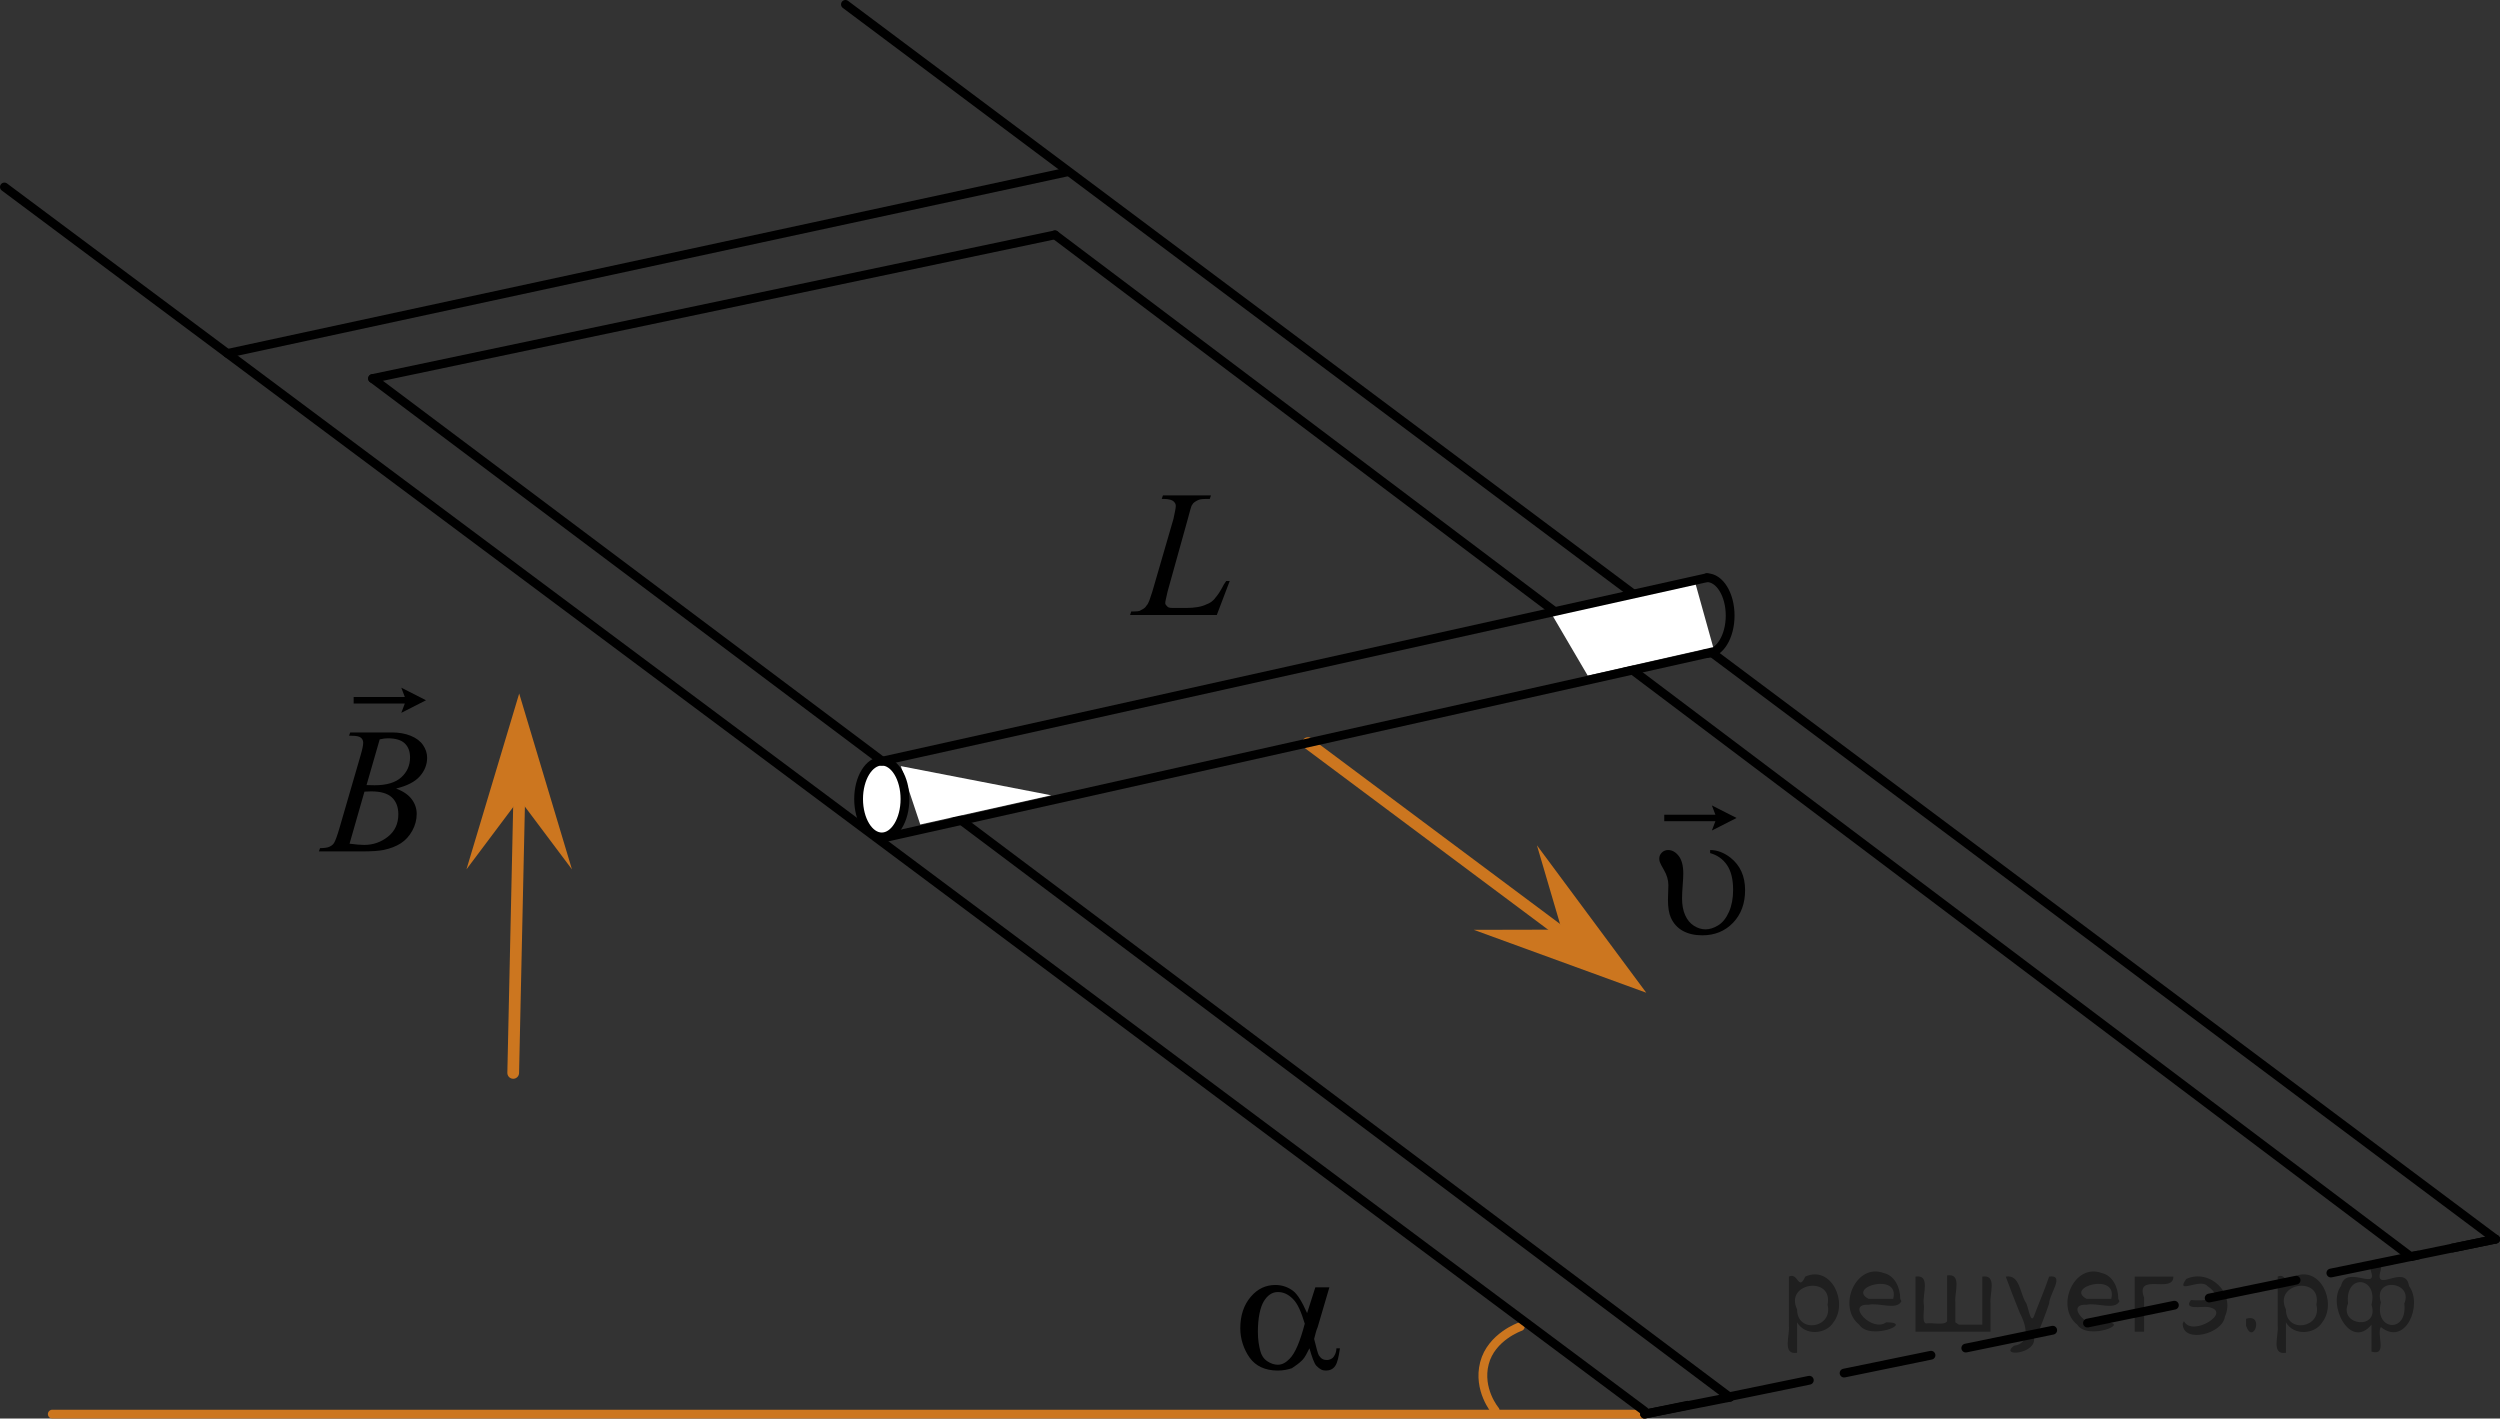 <?xml version="1.0" encoding="utf-8"?>
<!-- Generator: Adobe Illustrator 16.0.0, SVG Export Plug-In . SVG Version: 6.00 Build 0)  -->
<!DOCTYPE svg PUBLIC "-//W3C//DTD SVG 1.1//EN" "http://www.w3.org/Graphics/SVG/1.1/DTD/svg11.dtd">
<svg version="1.1" id="Слой_1" xmlns="http://www.w3.org/2000/svg" xmlns:xlink="http://www.w3.org/1999/xlink" x="0px" y="0px"
	 width="213.262px" height="121.006px" viewBox="0 -0 213.262 121.006"
	 enable-background="new 0 -0 213.262 121.006" xml:space="preserve">
<rect x="0" y="-0" width="213.262" height="121.006" fill="#333333" stroke="none"/>
<line fill="none" stroke="#CC761F" stroke-width="0.75" stroke-linecap="round" stroke-linejoin="round" stroke-miterlimit="10" x1="4.46" y1="120.631" x2="140.29" y2="120.631"/>
<path fill="none" stroke="#CC761F" stroke-width="0.75" stroke-linecap="round" stroke-linejoin="round" stroke-miterlimit="10" d="
	M129.688,113.168c0,0-2.474,0.856-3.058,3.117c-0.584,2.26,0.917,4.037,0.917,4.037"/>
<line fill="none" stroke="#000000" stroke-width="0.75" stroke-linecap="round" stroke-linejoin="round" stroke-miterlimit="10" x1="19.401" y1="30.149" x2="91.013" y2="14.673"/>
<line fill="none" stroke="#000000" stroke-width="0.75" stroke-linecap="round" stroke-linejoin="round" stroke-miterlimit="10" x1="31.779" y1="32.29" x2="89.992" y2="20.035"/>
<line fill="none" stroke="#000000" stroke-width="0.75" stroke-linecap="round" stroke-linejoin="round" stroke-miterlimit="10" x1="0.375" y1="15.95" x2="140.29" y2="120.375"/>
<line fill="none" stroke="#000000" stroke-width="0.75" stroke-linecap="round" stroke-linejoin="round" stroke-miterlimit="10" x1="31.779" y1="32.29" x2="147.567" y2="119.195"/>
<line fill="none" stroke="#000000" stroke-width="0.75" stroke-linecap="round" stroke-linejoin="round" stroke-miterlimit="10" x1="89.992" y1="20.035" x2="205.645" y2="107.195"/>
<line fill="none" stroke="#000000" stroke-width="0.75" stroke-linecap="round" stroke-linejoin="round" stroke-miterlimit="10" x1="72.119" y1="0.375" x2="212.887" y2="105.706"/>
<line fill="none" stroke="#CC761F" stroke-linecap="round" stroke-linejoin="round" stroke-miterlimit="10" x1="43.779" y1="91.524" x2="44.29" y2="68.162"/>
<g>
	<g>
		
			<line fill="none" stroke="#000000" stroke-width="0.75" stroke-linecap="round" stroke-linejoin="round" x1="212.887" y1="105.706" x2="209.214" y2="106.461"/>
		
			<line fill="none" stroke="#000000" stroke-width="0.75" stroke-linecap="round" stroke-linejoin="round" stroke-dasharray="7.57,3.028" x1="206.248" y1="107.071" x2="145.446" y2="119.57"/>
		
			<line fill="none" stroke="#000000" stroke-width="0.75" stroke-linecap="round" stroke-linejoin="round" x1="143.963" y1="119.875" x2="140.29" y2="120.631"/>
	</g>
</g>
<polygon fill="#CC761F" points="44.29,68.162 39.79,74.162 44.29,59.162 48.79,74.162 "/>
<polygon fill="#CC761F" points="133.221,79.302 131.105,72.106 140.434,84.684 125.721,79.319 "/>
<g>
	<g>
		<g>
			<g>
				<g>
					<g>
						<g>
							<g>
								<g>
									<g>
										<g>
											<g>
												<g>
													<g>
														<g>
															<g>
																<g>
																	<g>
																		<g>
																			<g>
																				<g>
																					<g>
																						<g>
																							<g>
																								<g>
																									<defs>
																										<rect id="SVGID_1_" x="93.901" y="38.56" width="13.7" height="16.7"/>
																									</defs>
																									<clipPath id="SVGID_2_">
																										<use xlink:href="#SVGID_1_"  overflow="visible"/>
																									</clipPath>
																									<g clip-path="url(#SVGID_2_)">
																										<g enable-background="new    ">
																											<path d="M103.8,52.46h-7.399l0.1-0.3c0.4,0,0.7,0,0.8-0.1
																												c0.2-0.101,0.4-0.2,0.5-0.4c0.2-0.2,0.301-0.6,0.5-1.2l1.801-6.199
																												c0.1-0.5,0.199-0.9,0.199-1.101s-0.1-0.3-0.199-0.399
																												c-0.101-0.101-0.4-0.2-0.801-0.2c-0.1,0-0.1,0-0.199,0l0.1-0.3H103.3
																												l-0.1,0.3c-0.5,0-0.8,0-1,0.1c-0.2,0.101-0.4,0.2-0.5,0.4
																												c-0.1,0.1-0.2,0.6-0.4,1.3l-1.699,6.1c-0.101,0.5-0.2,0.801-0.2,1
																												c0,0.101,0.1,0.2,0.2,0.301c0.1,0.1,0.3,0.1,0.6,0.1h1
																												c0.7,0,1.3-0.1,1.7-0.3c0.3-0.101,0.6-0.3,0.8-0.601
																												c0.1-0.1,0.4-0.5,0.7-1.1l0.2-0.3h0.3L103.8,52.46z"/>
																										</g>
																									</g>
																								</g>
																							</g>
																						</g>
																					</g>
																				</g>
																			</g>
																		</g>
																	</g>
																</g>
															</g>
														</g>
													</g>
												</g>
											</g>
										</g>
									</g>
								</g>
							</g>
						</g>
					</g>
				</g>
			</g>
		</g>
	</g>
</g>
<g>
	<g>
		<g>
			<g>
				<g>
					<g>
						<g>
							<g>
								<g>
									<g>
										<g>
											<g>
												<g>
													<g>
														<g>
															<g>
																<g>
																	<g>
																		<g>
																			<g>
																				<g>
																					<g>
																						<g>
																							<g>
																								<g>
																									<defs>
																										<rect id="SVGID_3_" x="103.003" y="105.518" width="15.1" height="15.3"/>
																									</defs>
																									<clipPath id="SVGID_4_">
																										<use xlink:href="#SVGID_3_"  overflow="visible"/>
																									</clipPath>
																									<g clip-path="url(#SVGID_4_)">
																										<g enable-background="new    ">
																											<path d="M112.203,109.818h1.199l-1,3.4c-0.1,0.199-0.199,0.6-0.3,1
																												c0.2,0.8,0.3,1.199,0.4,1.399c0.2,0.3,0.399,0.4,0.7,0.4
																												c0.199,0,0.399-0.101,0.5-0.2c0.1-0.1,0.3-0.4,0.3-0.8h0.3
																												c-0.1,0.7-0.2,1.2-0.4,1.5c-0.199,0.3-0.5,0.399-0.8,0.399
																												s-0.5-0.1-0.8-0.399c-0.2-0.2-0.4-0.8-0.6-1.5
																												c-0.2,0.399-0.4,0.8-0.601,1c-0.3,0.3-0.6,0.5-0.899,0.7
																												c-0.301,0.1-0.7,0.199-1.2,0.199c-1.101,0-1.9-0.399-2.4-1.1
																												s-0.8-1.6-0.8-2.5c0-1.1,0.3-2,0.9-2.7c0.6-0.7,1.3-1,2.1-1
																												c0.6,0,1.1,0.2,1.5,0.5s0.8,1,1.2,1.9L112.203,109.818z M111.303,112.918
																												c-0.3-1-0.6-1.699-1-2.1s-0.8-0.6-1.3-0.6s-0.9,0.3-1.2,0.8
																												s-0.5,1.399-0.5,2.6c0,0.7,0.1,1.2,0.2,1.601
																												c0.1,0.399,0.3,0.699,0.6,0.899s0.601,0.3,0.9,0.3c0.399,0,0.7-0.199,1-0.5
																												C110.503,115.418,110.903,114.418,111.303,112.918z"/>
																										</g>
																									</g>
																								</g>
																							</g>
																						</g>
																					</g>
																				</g>
																			</g>
																		</g>
																	</g>
																</g>
															</g>
														</g>
													</g>
												</g>
											</g>
										</g>
									</g>
								</g>
							</g>
						</g>
					</g>
				</g>
			</g>
		</g>
	</g>
</g>
<path fill="none" stroke="#000000" stroke-width="0.75" stroke-linecap="round" stroke-linejoin="round" stroke-miterlimit="10" d="
	M145.61,49.281c1.093,0,1.98,1.448,1.98,3.233s-0.887,3.232-1.98,3.232"/>
<line fill="none" stroke="#000000" stroke-width="0.75" stroke-linecap="round" stroke-linejoin="round" stroke-miterlimit="10" x1="205.645" y1="107.195" x2="212.887" y2="105.706"/>
<line fill="none" stroke="#000000" stroke-width="0.75" stroke-linecap="round" stroke-linejoin="round" stroke-miterlimit="10" x1="140.29" y1="120.631" x2="147.567" y2="119.195"/>
<line fill="none" stroke="#CC761F" stroke-linecap="round" stroke-linejoin="round" stroke-miterlimit="10" x1="111.572" y1="63.39" x2="133.022" y2="79.399"/>
<polygon fill="#FFFFFF" points="146.142,55.204 135.439,57.631 132.439,52.514 144.63,49.779 "/>
<polyline fill="#FFFFFF" points="76.843,65.353 89.673,67.843 78.503,70.333 "/>
<ellipse fill="#FFFFFF" stroke="#000000" stroke-width="0.75" stroke-miterlimit="10" cx="75.221" cy="68.162" rx="1.978" ry="3.232"/>
<line fill="none" stroke="#000000" stroke-width="0.75" stroke-linecap="round" stroke-linejoin="round" stroke-miterlimit="10" x1="75.215" y1="64.938" x2="145.61" y2="49.281"/>
<line fill="none" stroke="#000000" stroke-width="0.75" stroke-linecap="round" stroke-linejoin="round" stroke-miterlimit="10" x1="75.758" y1="71.394" x2="145.61" y2="55.747"/>
<g>
	<g>
		<defs>
			<rect id="SVGID_5_" x="138.974" y="65.776" width="13.425" height="17.553"/>
		</defs>
		<clipPath id="SVGID_6_">
			<use xlink:href="#SVGID_5_"  overflow="visible"/>
		</clipPath>
		<g clip-path="url(#SVGID_6_)">
		</g>
	</g>
	<g>
		<defs>
			<polygon id="SVGID_7_" points="138.503,83.731 152.178,83.731 152.178,65.651 138.503,65.651 138.503,83.731 			"/>
		</defs>
		<clipPath id="SVGID_8_">
			<use xlink:href="#SVGID_7_"  overflow="visible"/>
		</clipPath>
		<g clip-path="url(#SVGID_8_)">
			<path d="M145.883,72.774v-0.262c0.598,0,1.176,0.217,1.734,0.65c0.832,0.657,1.248,1.581,1.248,2.772
				c0,1.14-0.342,2.067-1.028,2.782c-0.685,0.714-1.56,1.071-2.622,1.071c-0.646,0-1.198-0.126-1.656-0.377
				c-0.458-0.252-0.799-0.626-1.024-1.124c-0.167-0.363-0.25-0.877-0.25-1.539l0.036-1.247
				c0-0.429-0.129-0.864-0.389-1.308c-0.182-0.309-0.293-0.525-0.338-0.649c-0.034-0.094-0.051-0.194-0.051-0.299
				c0-0.199,0.072-0.371,0.22-0.516s0.325-0.217,0.536-0.217c0.338,0,0.638,0.168,0.9,0.501
				c0.262,0.333,0.393,0.832,0.393,1.494c0,0.259-0.018,0.601-0.052,1.026s-0.052,0.801-0.052,1.124
				c0,0.548,0.089,1.02,0.266,1.416c0.176,0.396,0.424,0.695,0.744,0.899c0.321,0.205,0.65,0.307,0.988,0.307
				c0.353,0,0.715-0.114,1.088-0.344c0.371-0.229,0.676-0.609,0.914-1.143c0.237-0.533,0.355-1.16,0.355-1.882
				c0-0.901-0.174-1.607-0.521-2.117C146.975,73.284,146.495,72.944,145.883,72.774z"/>
		</g>
		<g clip-path="url(#SVGID_8_)">
			<path d="M146.031,70.848l0.301-0.795h-4.363v-0.551h4.363l-0.301-0.795l2.106,1.07L146.031,70.848z"/>
		</g>
	</g>
</g>
<g>
	<g>
		<defs>
			<rect id="SVGID_9_" x="23.899" y="54.503" width="15.581" height="20.701"/>
		</defs>
		<clipPath id="SVGID_10_">
			<use xlink:href="#SVGID_9_"  overflow="visible"/>
		</clipPath>
		<g clip-path="url(#SVGID_10_)">
		</g>
	</g>
	<g>
		<defs>
			<polygon id="SVGID_11_" points="24.603,75.425 39.659,75.425 39.659,54.516 24.603,54.516 24.603,75.425 			"/>
		</defs>
		<clipPath id="SVGID_12_">
			<use xlink:href="#SVGID_11_"  overflow="visible"/>
		</clipPath>
		<g clip-path="url(#SVGID_12_)">
			<path d="M29.775,62.757l0.102-0.277h3.559c0.598,0,1.131,0.095,1.599,0.285c0.468,0.19,0.818,0.453,1.052,0.793
				c0.232,0.34,0.349,0.699,0.349,1.078c0,0.584-0.207,1.111-0.621,1.583s-1.089,0.82-2.025,1.045
				c0.604,0.23,1.047,0.533,1.331,0.913c0.284,0.379,0.426,0.796,0.426,1.25c0,0.504-0.127,0.985-0.382,1.445
				c-0.255,0.459-0.582,0.815-0.981,1.07c-0.399,0.254-0.881,0.441-1.444,0.561c-0.402,0.085-1.029,0.127-1.883,0.127
				h-3.653l0.096-0.277c0.382-0.01,0.642-0.047,0.779-0.112c0.195-0.084,0.335-0.196,0.419-0.337
				c0.117-0.19,0.274-0.623,0.471-1.302l1.786-6.146c0.151-0.519,0.228-0.883,0.228-1.094
				c0-0.184-0.067-0.33-0.202-0.438s-0.391-0.16-0.768-0.16C29.926,62.764,29.848,62.761,29.775,62.757z
				 M29.819,71.971c0.529,0.07,0.943,0.105,1.242,0.105c0.765,0,1.442-0.234,2.033-0.704
				c0.591-0.469,0.886-1.105,0.886-1.909c0-0.613-0.183-1.093-0.548-1.438c-0.365-0.344-0.954-0.516-1.769-0.516
				c-0.156,0-0.348,0.007-0.573,0.022L29.819,71.971z M31.267,66.971c0.318,0.01,0.549,0.015,0.691,0.015
				c1.02,0,1.777-0.226,2.275-0.678c0.497-0.451,0.746-1.017,0.746-1.695c0-0.515-0.152-0.915-0.456-1.202
				s-0.789-0.43-1.455-0.43c-0.177,0-0.402,0.029-0.677,0.09L31.267,66.971z"/>
		</g>
		<g clip-path="url(#SVGID_12_)">
			<path d="M34.233,60.809l0.301-0.797h-4.366v-0.552h4.366l-0.301-0.797l2.107,1.073L34.233,60.809z"/>
		</g>
	</g>
</g>
<g style="stroke:none;fill:#000;fill-opacity:0.4" > <path d="m 153.3,112.9 c 0,0.8 0,1.6 0,2.5 -1.3,0.2 -0.6,-1.5 -0.7,-2.3 0,-1.4 0,-2.8 0,-4.2 0.8,-0.4 0.8,1.3 1.4,0.0 2.2,-1.0 3.7,2.2 2.4,3.9 -0.6,1.0 -2.4,1.2 -3.1,0.0 z m 2.6,-1.6 c 0.5,-2.5 -3.7,-1.9 -2.6,0.4 0.0,2.1 3.1,1.6 2.6,-0.4 z" /> <path d="m 162.2,111.0 c -0.4,0.8 -1.9,0.1 -2.8,0.3 -2.0,-0.1 0.3,2.4 1.5,1.5 2.5,0.0 -1.4,1.6 -2.3,0.2 -1.9,-1.5 -0.3,-5.3 2.1,-4.4 0.9,0.2 1.4,1.2 1.4,2.2 z m -0.7,-0.2 c 0.6,-2.3 -4.0,-1.0 -2.1,0.0 0.7,0 1.4,-0.0 2.1,-0.0 z" /> <path d="m 167.1,113.0 c 0.6,0 1.3,0 2.0,0 0,-1.3 0,-2.7 0,-4.1 1.3,-0.2 0.6,1.5 0.7,2.3 0,0.8 0,1.6 0,2.4 -2.1,0 -4.2,0 -6.4,0 0,-1.5 0,-3.1 0,-4.7 1.3,-0.2 0.6,1.5 0.7,2.3 0.1,0.5 -0.2,1.6 0.2,1.7 0.5,-0.1 1.6,0.2 1.8,-0.2 0,-1.3 0,-2.6 0,-3.9 1.3,-0.2 0.6,1.5 0.7,2.3 0,0.5 0,1.1 0,1.7 z" /> <path d="m 173.5,114.1 c 0.3,1.4 -3.0,1.7 -1.7,0.7 1.5,-0.2 1.0,-1.9 0.5,-2.8 -0.4,-1.0 -0.8,-2.0 -1.2,-3.1 1.2,-0.2 1.2,1.4 1.7,2.2 0.2,0.2 0.4,1.9 0.7,1.2 0.4,-1.1 0.9,-2.2 1.3,-3.4 1.4,-0.2 0.0,1.5 -0.0,2.3 -0.3,0.9 -0.7,1.9 -1.1,2.9 z" /> <path d="m 180.8,111.0 c -0.4,0.8 -1.9,0.1 -2.8,0.3 -2.0,-0.1 0.3,2.4 1.5,1.5 2.5,0.0 -1.4,1.6 -2.3,0.2 -1.9,-1.5 -0.3,-5.3 2.1,-4.4 0.9,0.2 1.4,1.2 1.4,2.2 z m -0.7,-0.2 c 0.6,-2.3 -4.0,-1.0 -2.1,0.0 0.7,0 1.4,-0.0 2.1,-0.0 z" /> <path d="m 182.1,113.6 c 0,-1.5 0,-3.1 0,-4.7 1.1,0 2.2,0 3.3,0 0.0,1.5 -3.3,-0.4 -2.5,1.8 0,0.9 0,1.9 0,2.9 -0.2,0 -0.5,0 -0.7,0 z" /> <path d="m 186.3,112.7 c 0.7,1.4 4.2,-0.8 2.1,-1.2 -0.5,-0.1 -2.2,0.3 -1.5,-0.6 1.0,0.1 3.1,0.0 1.4,-1.2 -0.6,-0.7 -2.8,0.8 -1.8,-0.6 2.0,-0.9 4.2,1.2 3.3,3.2 -0.2,1.5 -3.5,2.3 -3.6,0.7 l 0,-0.1 0,-0.0 0,0 z" /> <path d="m 191.6,112.5 c 1.6,-0.5 0.6,2.3 -0.0,0.6 -0.0,-0.2 0.0,-0.4 0.0,-0.6 z" /> <path d="m 195.0,112.9 c 0,0.8 0,1.6 0,2.5 -1.3,0.2 -0.6,-1.5 -0.7,-2.3 0,-1.4 0,-2.8 0,-4.2 0.8,-0.4 0.8,1.3 1.4,0.0 2.2,-1.0 3.7,2.2 2.4,3.9 -0.6,1.0 -2.4,1.2 -3.1,0.0 z m 2.6,-1.6 c 0.5,-2.5 -3.7,-1.9 -2.6,0.4 0.0,2.1 3.1,1.6 2.6,-0.4 z" /> <path d="m 200.3,111.2 c -0.8,1.9 2.7,2.3 2.0,0.1 0.6,-2.4 -2.3,-2.7 -2.0,-0.1 z m 2.0,4.2 c 0,-0.8 0,-1.6 0,-2.4 -1.8,2.2 -3.8,-1.7 -2.6,-3.3 0.4,-1.8 3.0,0.3 2.6,-1.1 -0.4,-1.1 0.9,-1.8 0.8,-0.3 -0.7,2.2 2.1,-0.6 2.4,1.4 1.2,1.6 -0.3,5.2 -2.4,3.5 -0.4,0.6 0.6,2.5 -0.8,2.1 z m 2.8,-4.2 c 0.8,-1.9 -2.7,-2.3 -2.0,-0.1 -0.6,2.4 2.3,2.7 2.0,0.1 z" /> </g></svg>

<!--File created and owned by https://sdamgia.ru. Copying is prohibited. All rights reserved.-->
